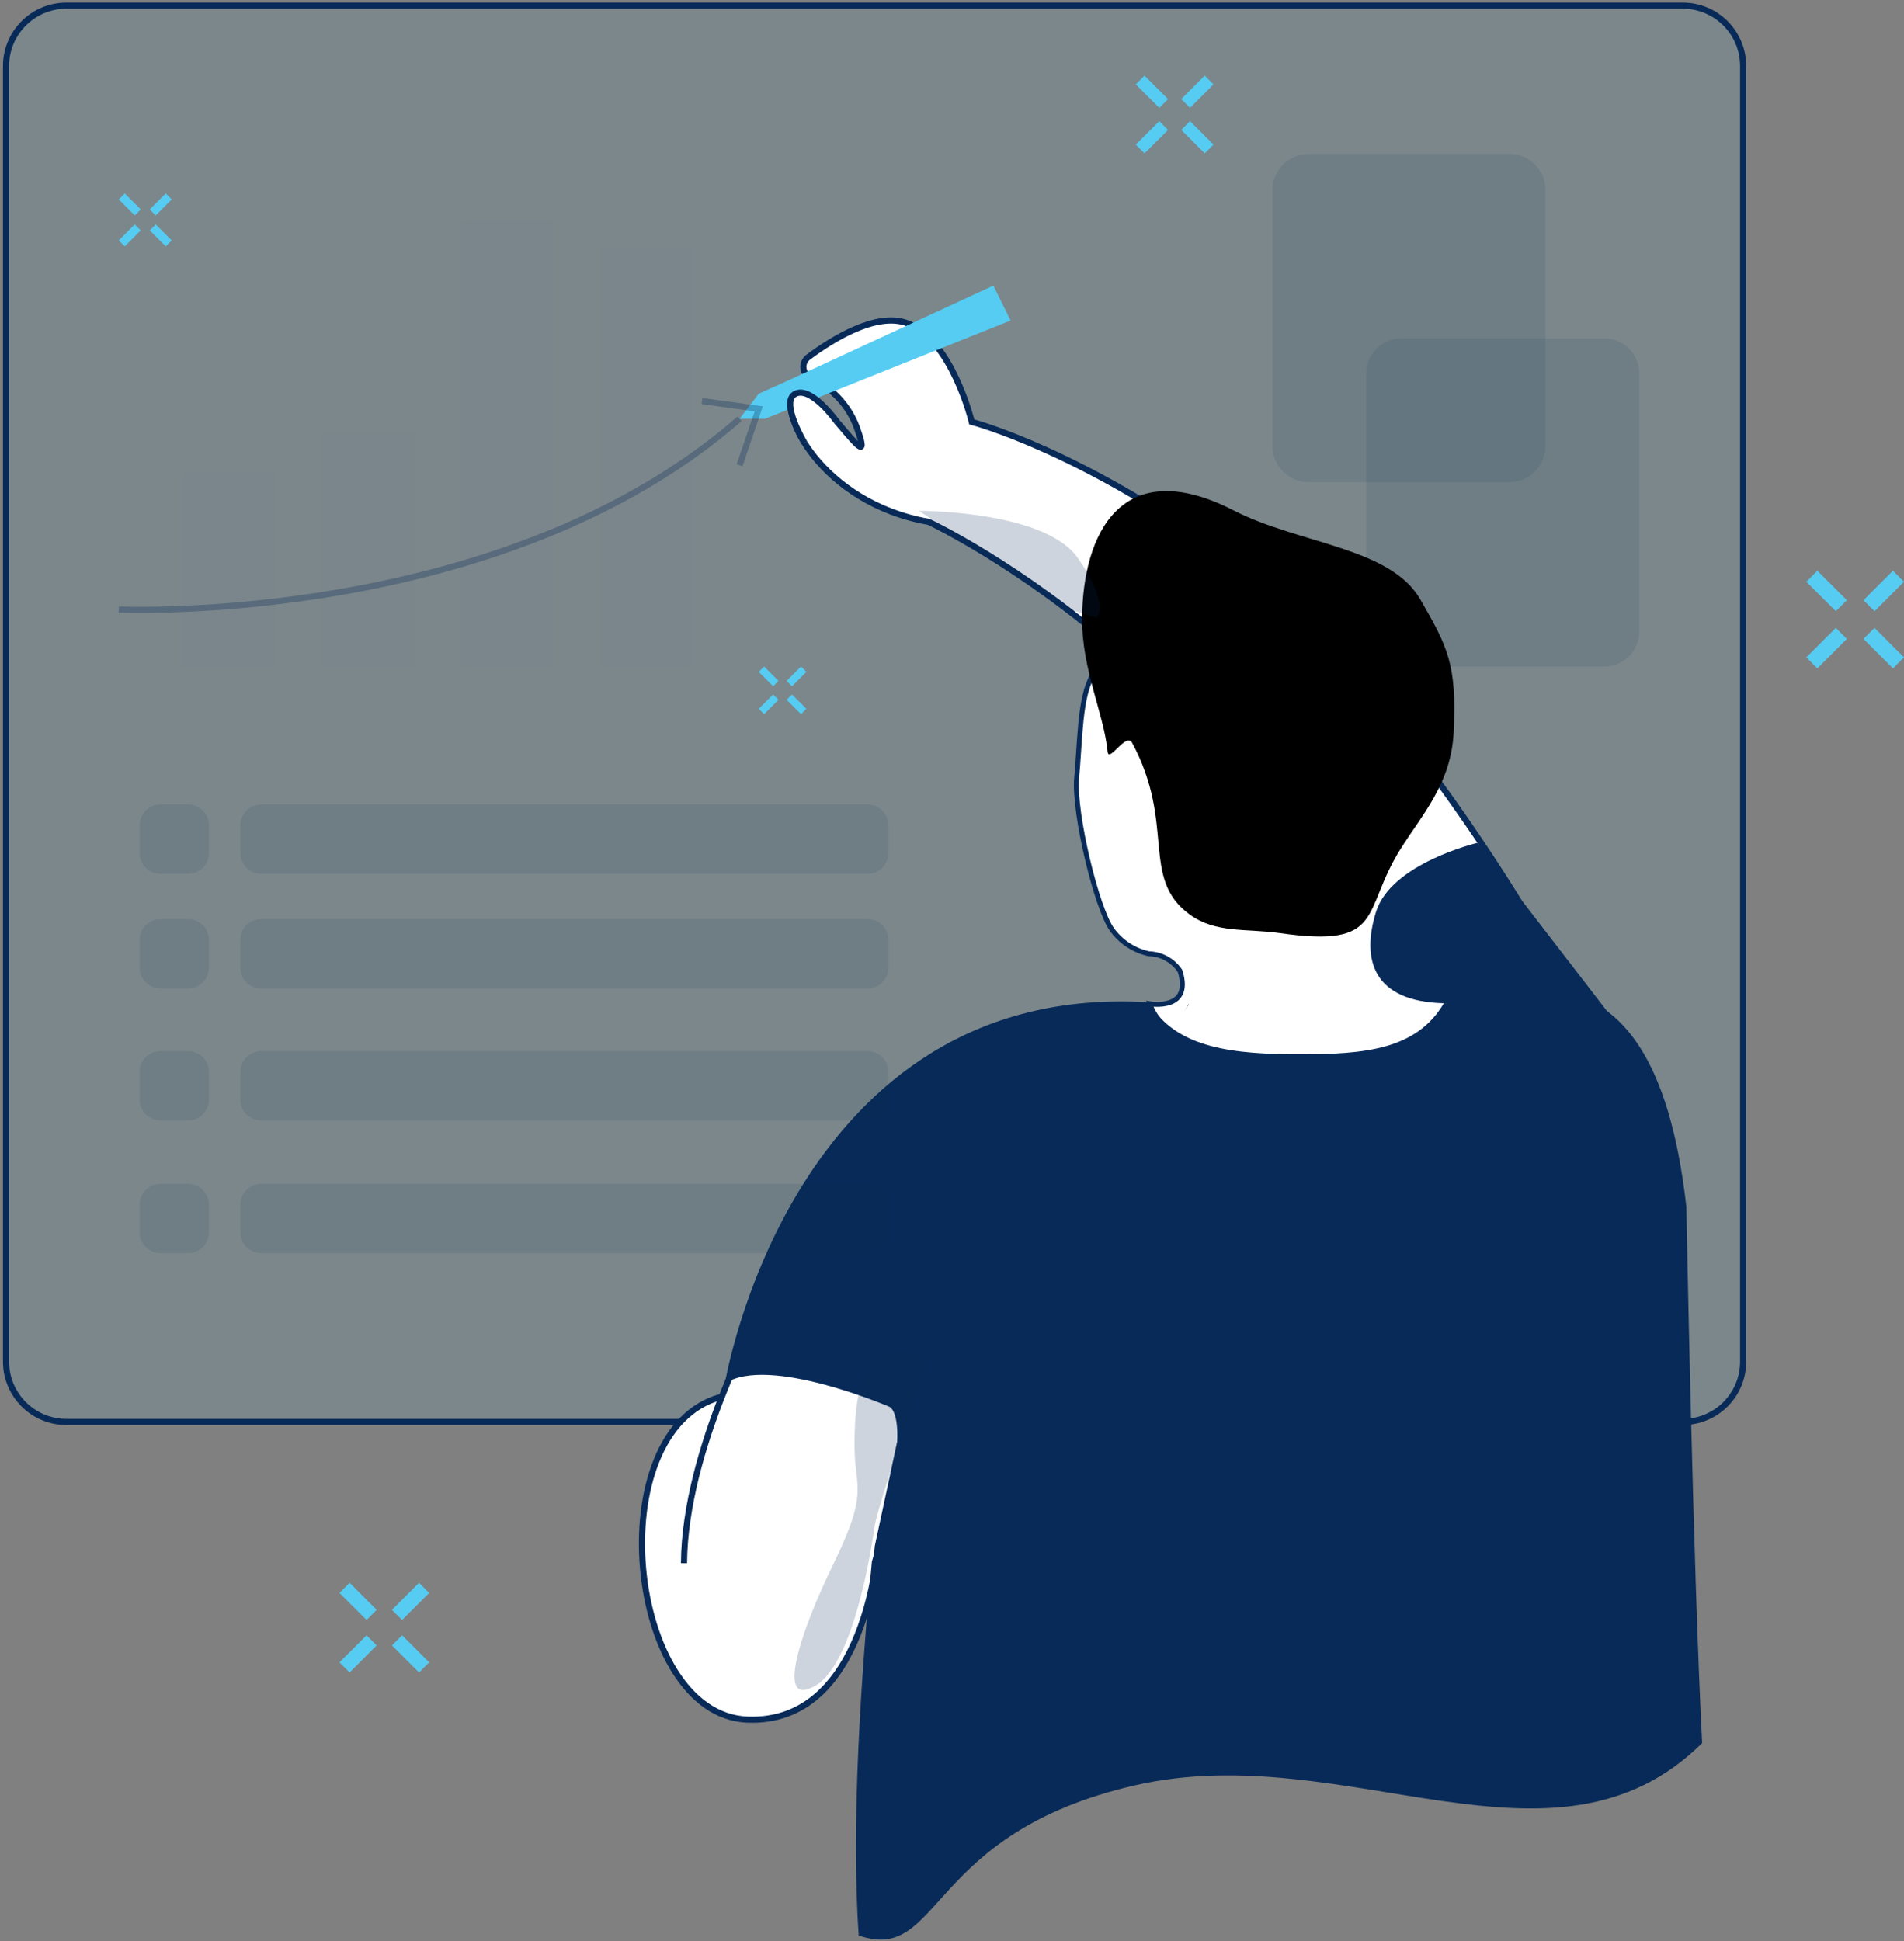 <svg width="310" height="316" viewBox="0 0 310 316" fill="none" xmlns="http://www.w3.org/2000/svg">
<rect x="0" y="0" width="310" height="316" fill="#808080" stroke="none"/>
<path d="M273.988 0.921H10.807C5.381 0.921 0.983 5.319 0.983 10.745V221.639C0.983 227.065 5.381 231.463 10.807 231.463H273.988C279.414 231.463 283.812 227.065 283.812 221.639V10.745C283.812 5.319 279.414 0.921 273.988 0.921Z" fill="#56CCF2" fill-opacity="0.1" stroke="#082A58"/>
<path d="M248.827 149.271C248.827 149.271 225.934 110.121 201.254 91.758C176.574 73.395 158.218 68.677 158.218 68.677C158.218 68.677 155.018 55.335 147.711 52.614C142.671 50.739 135.524 55.205 131.571 58.16C131.299 58.366 131.086 58.64 130.952 58.954C130.819 59.268 130.77 59.611 130.81 59.95C130.851 60.289 130.979 60.611 131.183 60.885C131.386 61.159 131.658 61.375 131.971 61.511C133.801 62.336 135.437 63.537 136.772 65.036C138.107 66.535 139.111 68.298 139.72 70.211C142.78 79.053 132.653 61.369 129.52 64.09C126.387 66.811 133.708 81.89 151.22 84.947C151.22 84.947 211.813 113.447 221.504 172.676" fill="white"/>
<path d="M248.827 149.271C248.827 149.271 225.934 110.121 201.254 91.758C176.574 73.395 158.218 68.677 158.218 68.677C158.218 68.677 155.018 55.335 147.711 52.614C142.671 50.739 135.524 55.205 131.571 58.16C131.299 58.366 131.086 58.64 130.952 58.954C130.819 59.268 130.77 59.611 130.81 59.95C130.851 60.289 130.979 60.611 131.183 60.885C131.386 61.159 131.658 61.375 131.971 61.511C133.801 62.336 135.437 63.537 136.772 65.036C138.107 66.535 139.111 68.298 139.72 70.211C142.78 79.053 132.653 61.369 129.52 64.09C126.387 66.811 133.708 81.89 151.22 84.947C151.22 84.947 211.813 113.447 221.504 172.676" stroke="#082A58" stroke-miterlimit="10"/>
<path d="M117.375 227.387C97.475 232.787 102.069 279.063 121.638 279.912C141.207 280.761 142.917 251.764 142.917 251.764L149.712 220.079L127.195 211.231" fill="white"/>
<path d="M117.375 227.387C97.475 232.787 102.069 279.063 121.638 279.912C141.207 280.761 142.917 251.764 142.917 251.764L149.712 220.079L127.195 211.231" stroke="#082A58" stroke-miterlimit="10"/>
<path d="M195.173 134.459C195.173 134.459 214.664 138.216 214.194 140.095C213.724 141.974 256.737 175.966 256.737 175.966C256.737 175.966 197.991 199.037 197.051 198.333C196.111 197.629 180.612 181.425 180.612 181.425L193.528 163.576L192.478 148.341L195.173 134.459Z" fill="white"/>
<path d="M209.949 134.22C213.582 127.102 182.983 99.22 182.983 99.22C182.983 99.22 178.834 107.356 177.319 111.079C175.804 114.802 175.819 120.899 175.294 126.6C174.769 132.301 178.579 147.971 181.059 151.335C182.508 153.327 184.637 154.72 187.043 155.25C188.053 155.275 189.041 155.542 189.926 156.03C190.811 156.517 191.565 157.21 192.126 158.05C194.2 164.625 187.206 163.397 187.206 163.397C187.864 165.324 189.188 166.953 190.941 167.99" fill="white"/>
<path d="M209.949 134.22C213.582 127.102 182.983 99.22 182.983 99.22C182.983 99.22 178.834 107.356 177.319 111.079C175.804 114.802 175.819 120.899 175.294 126.6C174.769 132.301 178.579 147.971 181.059 151.335C182.508 153.327 184.637 154.72 187.043 155.25C188.053 155.275 189.041 155.542 189.926 156.03C190.811 156.517 191.565 157.21 192.126 158.05C194.2 164.625 187.206 163.397 187.206 163.397C187.864 165.324 189.188 166.953 190.941 167.99" stroke="#082A58" stroke-width="0.8" stroke-miterlimit="10"/>
<path d="M185.508 139.364C187.246 138.928 187.824 135.258 186.798 131.167C185.773 127.075 183.532 124.111 181.795 124.546C180.057 124.982 179.479 128.652 180.505 132.744C181.53 136.836 183.77 139.8 185.508 139.364Z" fill="white"/>
<path d="M123.533 214.279C123.533 214.279 111.505 235.868 111.363 254.453" stroke="#082A58" stroke-miterlimit="10"/>
<path d="M187.051 163.141C191.438 170.782 201.185 171.611 211.737 171.611C222.211 171.611 230.65 170.856 235.078 163.305C241.666 164.436 268.978 146.62 274.568 196.472C274.568 196.472 275.615 254.295 277.134 283.736C253.034 307.586 219.213 282.762 184.882 290.593C150.551 298.424 153.448 319.759 139.815 315.058C138.532 297.082 140.199 272.608 141.957 254.182C149.152 230.326 144.794 228.989 144.794 228.989C144.794 228.989 125.068 220.509 118.024 225.208C118.019 225.204 128.815 159.643 187.051 163.141Z" fill="#082A58"/>
<path opacity="0.2" d="M132.768 274.391C126.343 278.142 129.95 266.34 135.725 254.514C141.499 242.689 139.176 242.426 139.133 235.536C139.091 228.646 139.91 222.689 143.456 220.465C147.002 218.241 150.863 221.501 150.863 221.501C150.863 221.501 142.84 245.416 142.428 248.292C142.016 251.167 139.194 270.638 132.768 274.391Z" fill="#082A58"/>
<path d="M269.027 174.167L240.542 137.198C240.542 137.198 226.502 140.519 224.042 148.421C221.582 156.323 223.655 163.027 235.079 163.305" fill="#082A58"/>
<path d="M128.816 61.706L161.734 46.488L164.539 52.169L124.539 68.169H120.413L123.53 64.088L128.816 61.706Z" fill="#56CCF2"/>
<path d="M136.22 68.6C136.22 68.6 132.12 62.833 129.52 64.086C126.92 65.339 130.997 72.108 130.997 72.108" fill="white"/>
<path d="M136.22 68.6C136.22 68.6 132.12 62.833 129.52 64.086C126.92 65.339 130.997 72.108 130.997 72.108" stroke="#082A58" stroke-miterlimit="10"/>
<g opacity="0.1">
<path opacity="0.1" d="M29.782 76.979H44.771V108.497H29.782V76.979Z" fill="#082A58"/>
<path opacity="0.1" d="M52.406 70.501H67.395V108.497H52.406V70.501Z" fill="#082A58"/>
<path opacity="0.1" d="M75.029 35.719H90.018V108.498H75.029V35.719Z" fill="#082A58"/>
<path opacity="0.1" d="M97.653 40.31H112.642V108.498H97.653V40.31Z" fill="#082A58"/>
</g>
<path opacity="0.3" d="M19.334 99.218C19.334 99.218 81.649 102.033 120.416 68.167" stroke="#082A58" stroke-miterlimit="10"/>
<path opacity="0.3" d="M114.295 65.276L123.533 66.551L120.416 75.733" stroke="#082A58" stroke-miterlimit="10"/>
<path opacity="0.1" d="M30.624 130.96H26.125C24.252 130.96 22.734 132.478 22.734 134.351V138.85C22.734 140.723 24.252 142.241 26.125 142.241H30.624C32.497 142.241 34.015 140.723 34.015 138.85V134.351C34.015 132.478 32.497 130.96 30.624 130.96Z" fill="#082A58"/>
<path opacity="0.1" d="M141.255 130.96H42.522C40.649 130.96 39.131 132.478 39.131 134.351V138.85C39.131 140.723 40.649 142.241 42.522 142.241H141.255C143.128 142.241 144.646 140.723 144.646 138.85V134.351C144.646 132.478 143.128 130.96 141.255 130.96Z" fill="#082A58"/>
<path opacity="0.1" d="M30.624 149.613H26.125C24.252 149.613 22.734 151.131 22.734 153.004V157.503C22.734 159.376 24.252 160.894 26.125 160.894H30.624C32.497 160.894 34.015 159.376 34.015 157.503V153.004C34.015 151.131 32.497 149.613 30.624 149.613Z" fill="#082A58"/>
<path opacity="0.1" d="M141.255 149.613H42.522C40.649 149.613 39.131 151.131 39.131 153.004V157.503C39.131 159.376 40.649 160.894 42.522 160.894H141.255C143.128 160.894 144.646 159.376 144.646 157.503V153.004C144.646 151.131 143.128 149.613 141.255 149.613Z" fill="#082A58"/>
<path opacity="0.1" d="M30.624 171.096H26.125C24.252 171.096 22.734 172.614 22.734 174.487V178.986C22.734 180.859 24.252 182.377 26.125 182.377H30.624C32.497 182.377 34.015 180.859 34.015 178.986V174.487C34.015 172.614 32.497 171.096 30.624 171.096Z" fill="#082A58"/>
<path opacity="0.1" d="M141.255 171.096H42.522C40.649 171.096 39.131 172.614 39.131 174.487V178.986C39.131 180.859 40.649 182.377 42.522 182.377H141.255C143.128 182.377 144.646 180.859 144.646 178.986V174.487C144.646 172.614 143.128 171.096 141.255 171.096Z" fill="#082A58"/>
<path opacity="0.1" d="M30.624 192.708H26.125C24.252 192.708 22.734 194.226 22.734 196.099V200.598C22.734 202.471 24.252 203.989 26.125 203.989H30.624C32.497 203.989 34.015 202.471 34.015 200.598V196.099C34.015 194.226 32.497 192.708 30.624 192.708Z" fill="#082A58"/>
<path opacity="0.1" d="M141.255 192.708H42.522C40.649 192.708 39.131 194.226 39.131 196.099V200.598C39.131 202.471 40.649 203.989 42.522 203.989H141.255C143.128 203.989 144.646 202.471 144.646 200.598V196.099C144.646 194.226 143.128 192.708 141.255 192.708Z" fill="#082A58"/>
<path opacity="0.1" d="M261.182 55.086H228.162C225.006 55.086 222.447 57.645 222.447 60.801V102.782C222.447 105.938 225.006 108.497 228.162 108.497H261.182C264.338 108.497 266.897 105.938 266.897 102.782V60.801C266.897 57.645 264.338 55.086 261.182 55.086Z" fill="#082A58"/>
<path opacity="0.1" d="M245.756 25.064H213.06C209.814 25.064 207.183 27.695 207.183 30.941V72.598C207.183 75.844 209.814 78.475 213.06 78.475H245.756C249.002 78.475 251.633 75.844 251.633 72.598V30.941C251.633 27.695 249.002 25.064 245.756 25.064Z" fill="#082A58"/>
<path d="M184.327 120.911C191.475 134.196 185.613 142.891 193.651 148.828C197.901 151.967 202.895 151.105 208.362 151.886C225.662 154.36 221.609 148.433 227.992 138.256C231.584 132.53 236.281 127.519 236.682 119.156C237.216 108.076 235.692 105.296 231.238 97.556C226.363 89.081 211.492 88.538 200.886 83.1C182.597 73.719 176.277 86.883 176.179 100.658C176.121 108.92 179.72 116.135 180.343 122.376C180.532 124.238 183.37 119.123 184.327 120.911Z" fill="black"/>
<path d="M305.198 99.496L303.402 97.7L308.203 92.9L309.999 94.696L305.198 99.496Z" fill="#56CCF2"/>
<path d="M295.893 108.798L294.097 107.002L298.898 102.201L300.694 103.998L295.893 108.798Z" fill="#56CCF2"/>
<path d="M308.202 108.801L303.402 104L305.198 102.204L309.998 107.005L308.202 108.801Z" fill="#56CCF2"/>
<path d="M298.901 99.496L294.1 94.695L295.896 92.899L300.697 97.7L298.901 99.496Z" fill="#56CCF2"/>
<path d="M193.755 17.557L192.325 16.127L196.147 12.305L197.577 13.735L193.755 17.557Z" fill="#56CCF2"/>
<path d="M186.349 24.965L184.918 23.535L188.74 19.713L190.171 21.143L186.349 24.965Z" fill="#56CCF2"/>
<path d="M196.148 24.966L192.327 21.144L193.757 19.714L197.579 23.536L196.148 24.966Z" fill="#56CCF2"/>
<path d="M188.743 17.559L184.921 13.737L186.351 12.306L190.173 16.128L188.743 17.559Z" fill="#56CCF2"/>
<path d="M65.463 263.701L63.813 262.05L68.223 257.641L69.873 259.291L65.463 263.701Z" fill="#56CCF2"/>
<path d="M56.92 272.246L55.27 270.595L59.679 266.186L61.329 267.836L56.92 272.246Z" fill="#56CCF2"/>
<path d="M68.225 272.248L63.815 267.839L65.466 266.188L69.875 270.598L68.225 272.248Z" fill="#56CCF2"/>
<path d="M59.679 263.702L55.269 259.293L56.92 257.642L61.329 262.052L59.679 263.702Z" fill="#56CCF2"/>
<path d="M25.354 35.062L24.38 34.088L26.983 31.485L27.958 32.459L25.354 35.062Z" fill="#56CCF2"/>
<path d="M20.308 40.108L19.334 39.134L21.937 36.53L22.912 37.505L20.308 40.108Z" fill="#56CCF2"/>
<path d="M26.984 40.11L24.38 37.506L25.355 36.532L27.958 39.135L26.984 40.11Z" fill="#56CCF2"/>
<path d="M21.938 35.063L19.334 32.46L20.309 31.485L22.912 34.089L21.938 35.063Z" fill="#56CCF2"/>
<path d="M128.947 111.712L128.071 110.836L130.412 108.495L131.288 109.371L128.947 111.712Z" fill="#56CCF2"/>
<path d="M124.409 116.251L123.533 115.375L125.874 113.033L126.75 113.91L124.409 116.251Z" fill="#56CCF2"/>
<path d="M130.413 116.251L128.071 113.91L128.947 113.034L131.289 115.375L130.413 116.251Z" fill="#56CCF2"/>
<path d="M125.875 111.712L123.534 109.371L124.41 108.495L126.751 110.836L125.875 111.712Z" fill="#56CCF2"/>
<path opacity="0.2" d="M149.622 83.149C149.622 83.149 170.032 83.08 175.444 90.784C180.856 98.488 178.574 100.571 178.574 100.571L173.061 98.865L149.622 83.149Z" fill="#082A58"/>
</svg>
